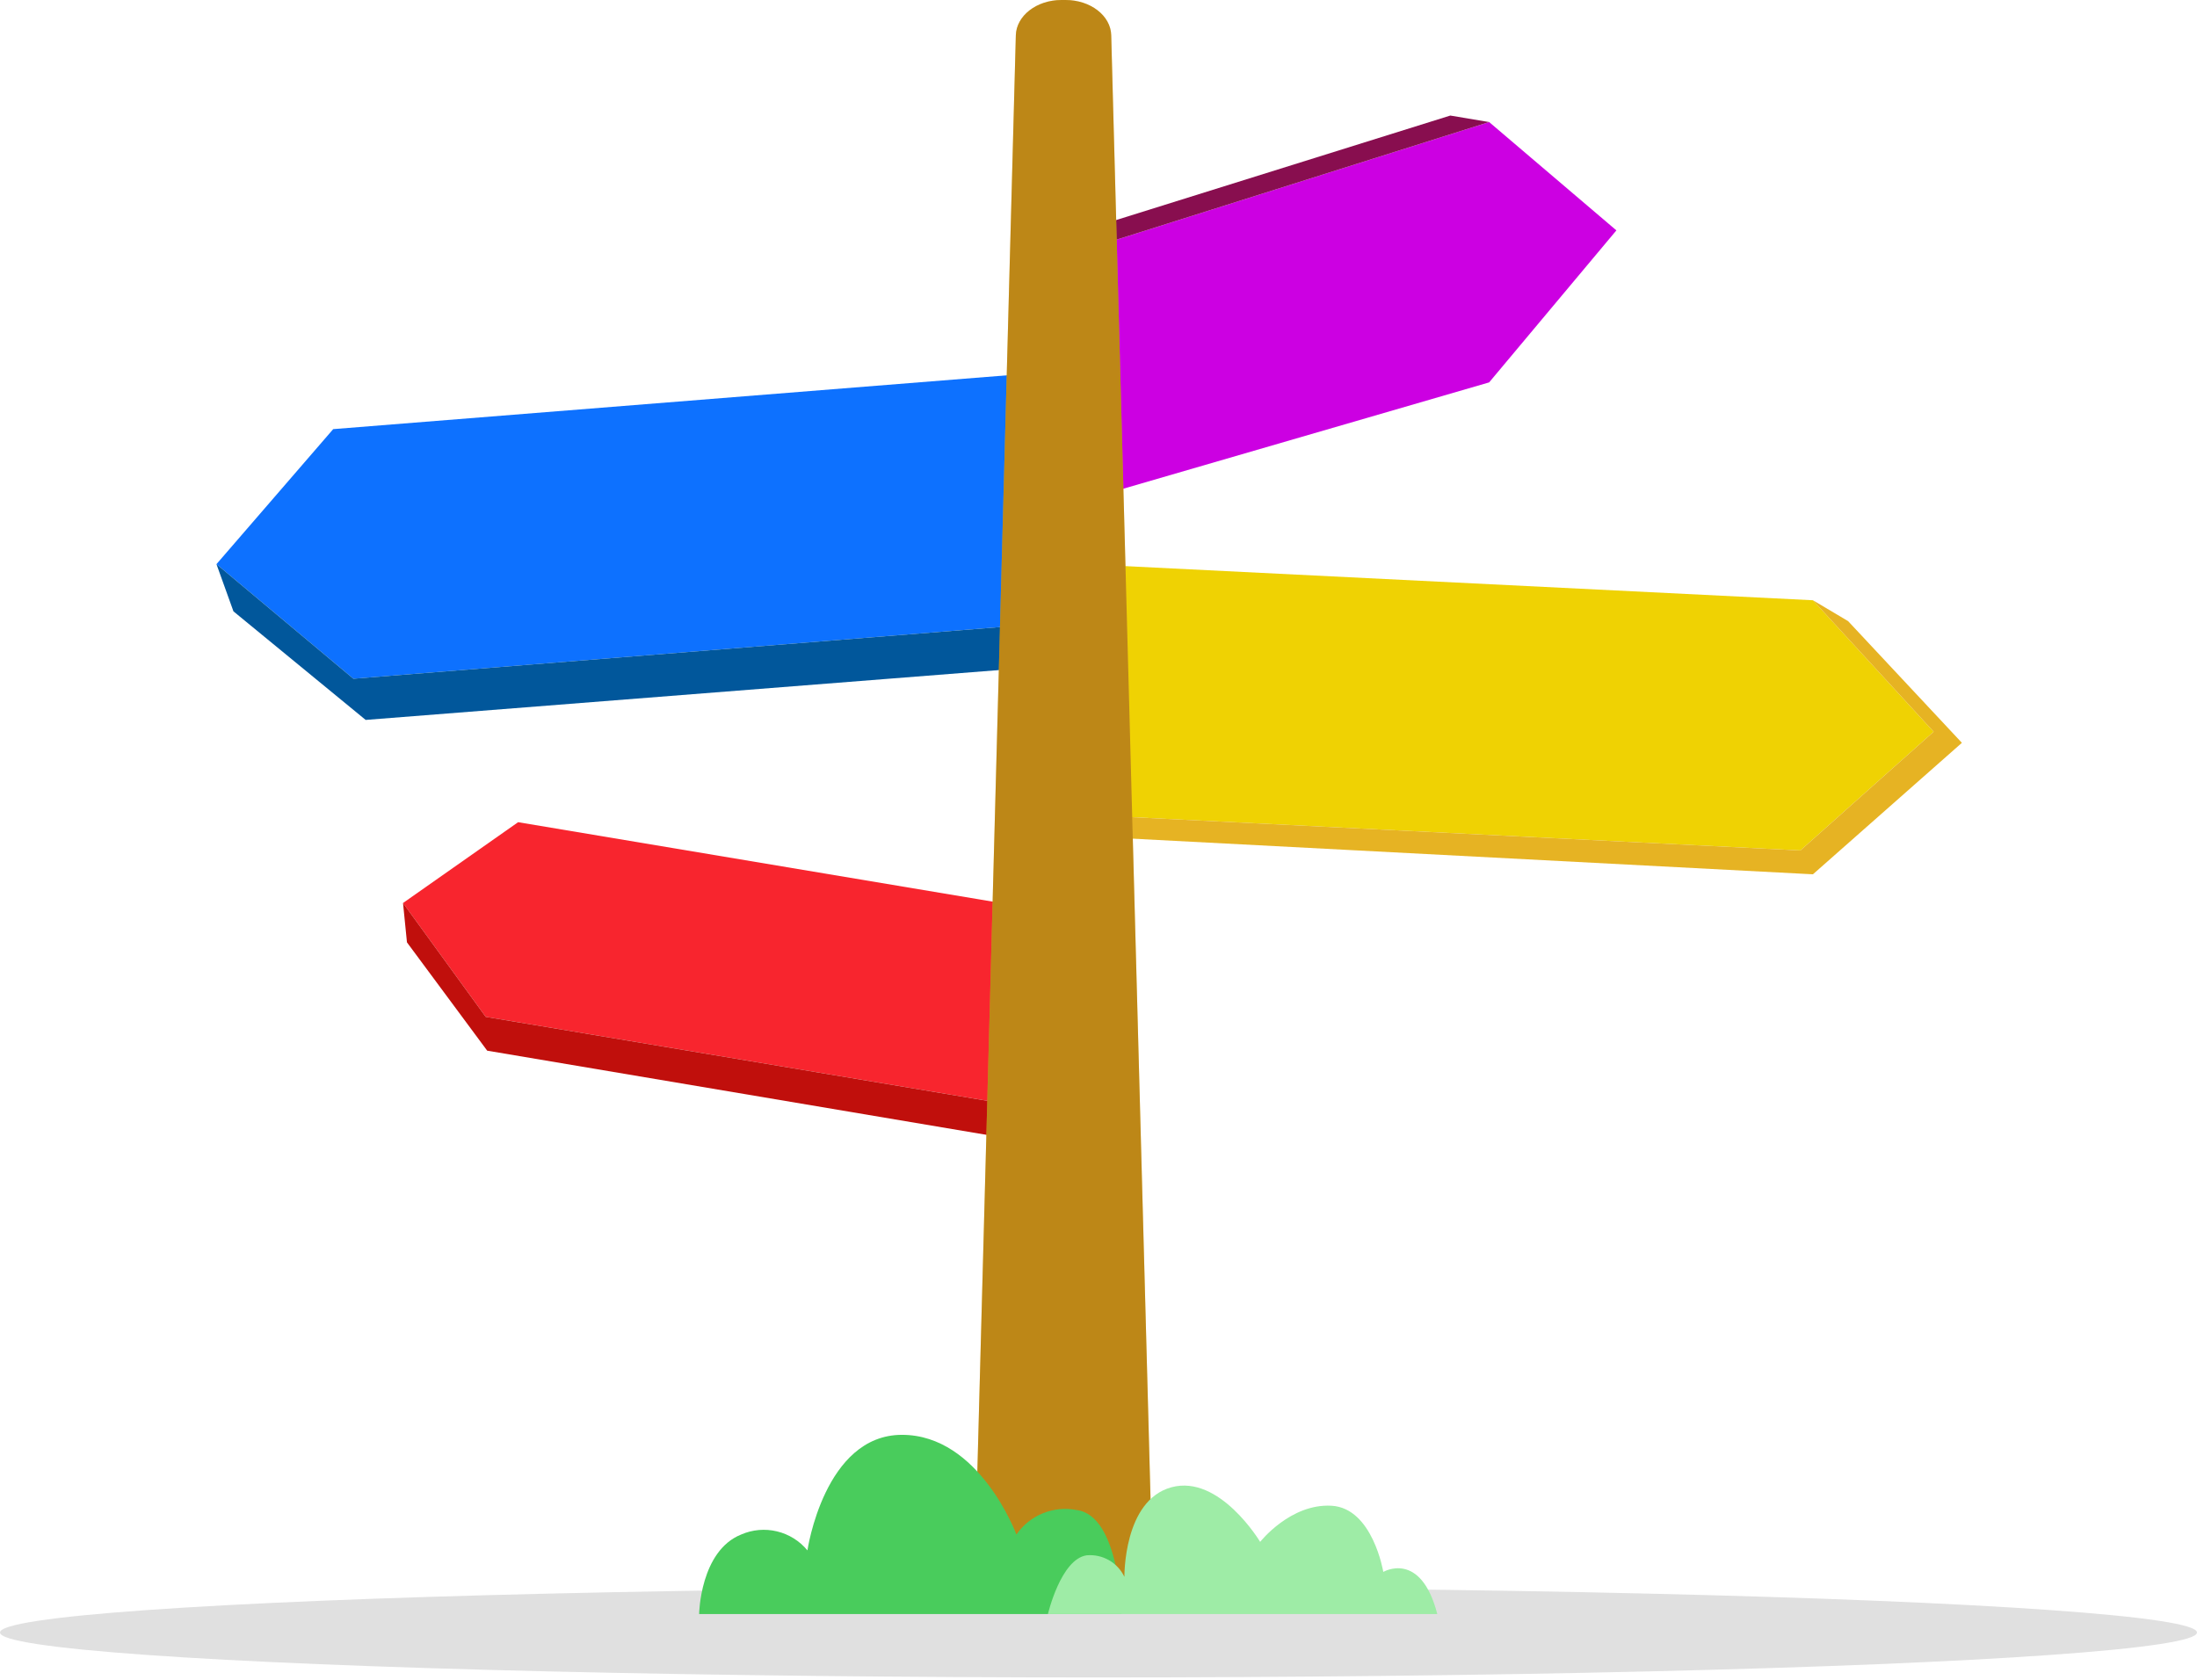 <svg xmlns="http://www.w3.org/2000/svg" width="200" height="153" viewBox="0 0 200 153" fill="none">
    <ellipse cx="100" cy="148.636" rx="100" ry="4.091" fill="#E0E0E0" />
    <path d="M147.145 20.976L135.561 34.816L99.522 45.292V22.491L135.561 11.112L147.145 20.976Z"
        fill="#CC00E2" />
    <path d="M135.56 11.112L132.025 10.521L96.984 21.481L97.393 45.292H99.52V22.491L135.56 11.112Z"
        fill="#880E4F" />
    <path d="M176.028 66.622L163.897 77.432L98.941 74.197L100.08 51.428L165.036 54.652L176.028 66.622Z"
        fill="#EFD203" />
    <path
        d="M165.036 54.652L168.238 56.553L178.596 67.632L165.036 79.602L99.403 76.164L98.941 74.197L163.897 77.432L176.028 66.622L165.036 54.652Z"
        fill="#FFC727" />
    <path opacity="0.1"
        d="M165.036 54.652L168.238 56.553L178.596 67.632L165.036 79.602L99.403 76.164L98.941 74.197L163.897 77.432L176.028 66.622L165.036 54.652Z"
        fill="black" />
    <path d="M19.705 51.364L32.17 61.797L96.985 56.618L95.159 33.892L30.332 39.071L19.705 51.364Z"
        fill="#0D71FF" />
    <path d="M36.687 82.217L44.215 92.58L94.749 101.041L97.708 83.321L47.166 74.858L36.687 82.217Z"
        fill="#F8252E" />
    <path
        d="M19.705 51.364L32.17 61.797L96.985 56.618L96.738 60.551L33.287 65.547L21.252 55.662L19.705 51.364Z"
        fill="#01579B" />
    <path
        d="M36.688 82.217L44.215 92.581L94.749 101.042L93.807 104L44.351 95.661L37.047 85.799L36.688 82.217Z"
        fill="#C00F0C" />
    <path
        d="M104.951 144.42H88.691L92.474 3.215C92.523 1.431 94.37 0 96.629 0H97.003C99.272 0 101.119 1.431 101.158 3.215L104.951 144.42Z"
        fill="#FFC727" />
    <path opacity="0.4"
        d="M104.951 144.42H88.691L92.474 3.215C92.523 1.431 94.37 0 96.629 0H97.003C99.272 0 101.119 1.431 101.158 3.215L104.951 144.42Z"
        fill="#5C2A00" />
    <path
        d="M102.091 146.955H63.643C63.643 146.955 63.729 141.216 67.468 139.715C68.495 139.267 69.639 139.166 70.727 139.427C71.816 139.687 72.791 140.295 73.503 141.159C73.503 141.159 75.043 130.638 82.111 130.638C89.179 130.638 92.527 139.715 92.527 139.715C93.124 138.848 93.963 138.175 94.938 137.779C95.914 137.383 96.984 137.281 98.016 137.486C101.957 137.993 102.091 146.955 102.091 146.955Z"
        fill="#49CC5C" />
    <path
        d="M130.842 146.955H95.397C95.397 146.955 96.563 141.962 98.916 141.608C99.622 141.543 100.33 141.697 100.946 142.047C101.562 142.398 102.055 142.929 102.359 143.569C102.359 143.569 102.254 136.597 106.644 135.411C111.034 134.225 114.716 140.384 114.716 140.384C114.716 140.384 117.471 136.874 121.22 137.094C124.969 137.314 125.926 143.119 125.926 143.119C125.926 143.119 129.33 141.111 130.842 146.955Z"
        fill="#9EECA6" />
</svg>